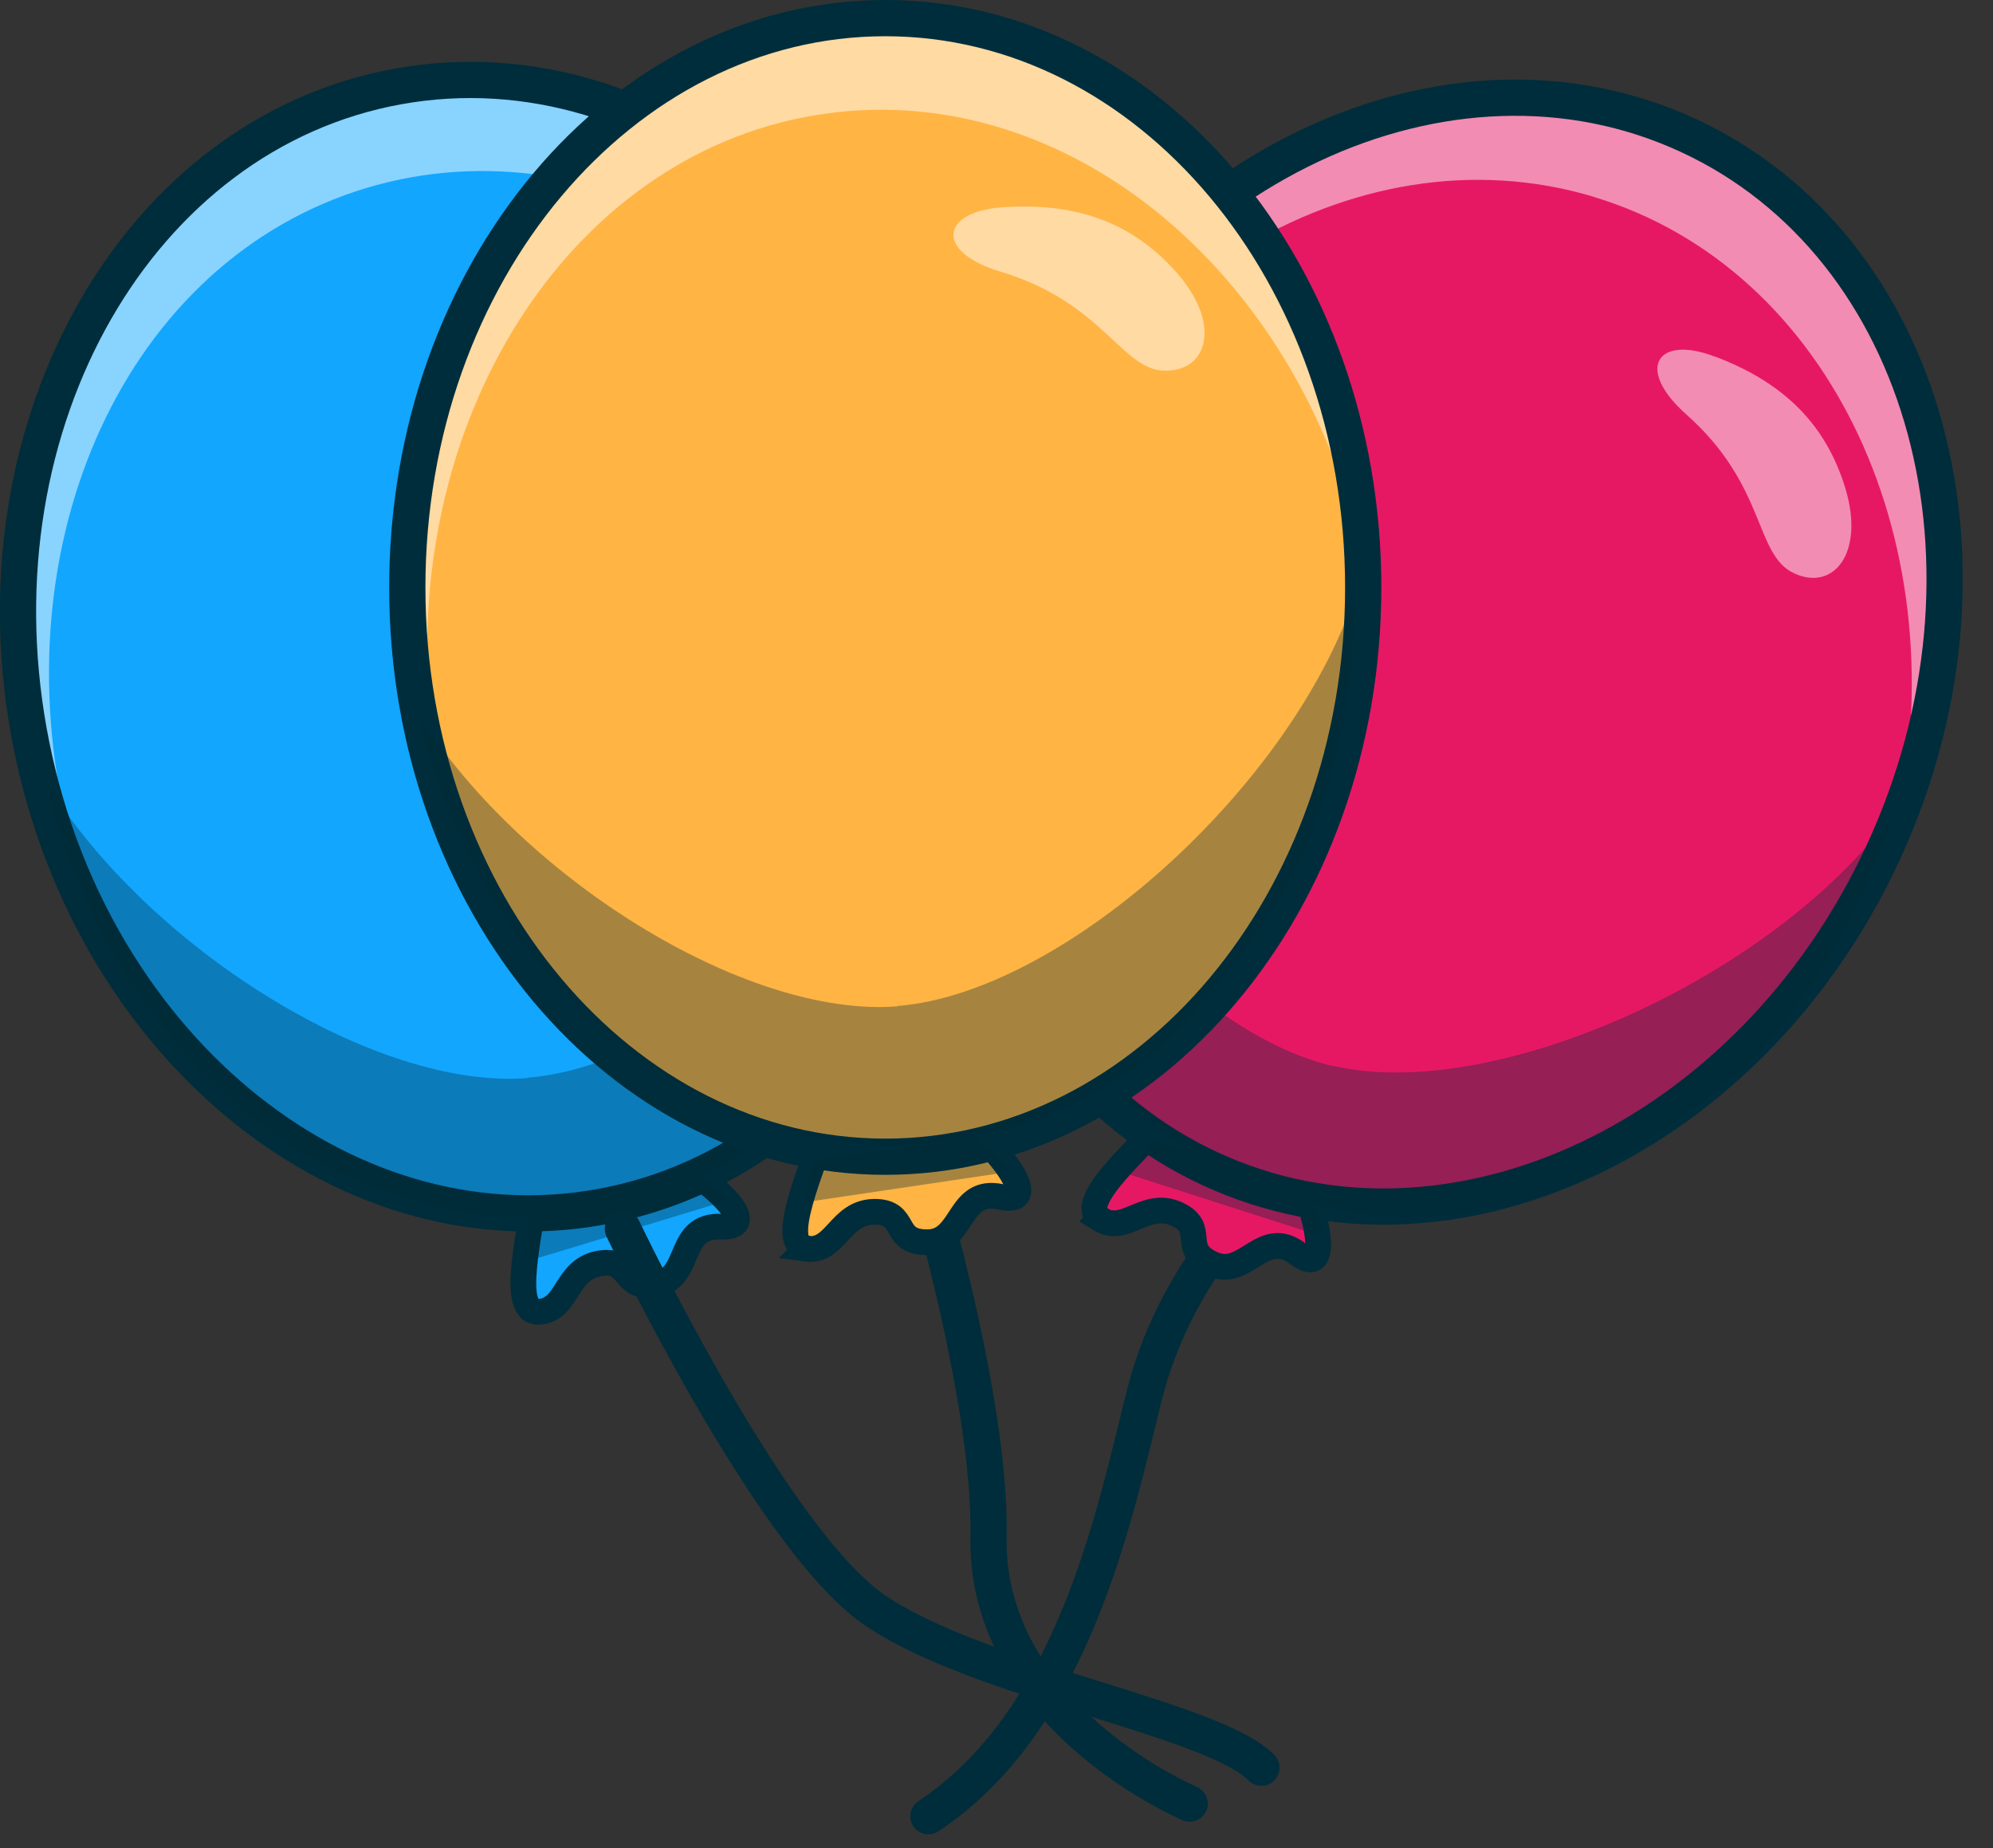 <?xml version="1.0" encoding="UTF-8"?>
<svg xmlns="http://www.w3.org/2000/svg" width="55" height="51" viewBox="0 0 55 51" fill="none">
  <rect x="0" y="0" width="55" height="51" fill="#333333" stroke="none"/>
  <g clip-path="url(#clip0_3395_33385)">
    <path d="M25.25 31.61C25.25 31.61 27.36 38.43 27.28 42.4C27.2 46.38 30.81 48.85 32.83 49.77" stroke="#002D3B" stroke-miterlimit="10" stroke-linecap="round"></path>
    <path d="M34.61 33.18C34.61 33.18 32.41 35.19 31.58 38.5C30.75 41.81 29.64 47.45 25.62 50.12" stroke="#002D3B" stroke-miterlimit="10" stroke-linecap="round"></path>
    <path d="M30.35 33.64C31.05 34.08 31.6 33.11 32.47 33.5C33.34 33.89 32.53 34.47 33.46 34.88C34.38 35.3 34.84 33.85 35.82 34.6C36.8 35.35 36.37 33.24 35.43 31.59L32.33 30.7C31.45 31.69 29.66 33.19 30.36 33.63L30.35 33.64Z" fill="#E61864" stroke="#002D3B" stroke-width="0.71" stroke-miterlimit="10"></path>
    <path d="M51.967 23.532C55.609 15.657 53.201 6.795 46.59 3.737C39.978 0.679 31.665 4.584 28.023 12.459C24.381 20.334 26.789 29.197 33.4 32.255C40.012 35.312 48.325 31.407 51.967 23.532Z" fill="#E61864"></path>
    <path opacity="0.5" d="M43.97 5.43C50.56 7.41 54.11 15.12 52.28 23C52.41 22.66 52.53 22.32 52.64 21.97C55.16 13.67 51.59 5.26 44.66 3.18C37.73 1.1 30.07 6.13 27.55 14.43C27.43 14.84 27.32 15.25 27.23 15.65C30.05 7.98 37.34 3.44 43.98 5.43H43.97Z" fill="white"></path>
    <path d="M51.967 23.532C55.609 15.657 53.201 6.795 46.59 3.737C39.978 0.679 31.665 4.584 28.023 12.459C24.381 20.334 26.789 29.197 33.4 32.255C40.012 35.312 48.325 31.407 51.967 23.532Z" stroke="#002D3B" stroke-miterlimit="10"></path>
    <g opacity="0.5">
      <path d="M47.33 9.84C49.35 10.6 50.43 11.83 50.93 13.49C51.46 15.25 50.61 16.33 49.51 15.82C48.41 15.31 48.76 13.41 46.54 11.44C45.11 10.17 45.73 9.23 47.32 9.84H47.33Z" fill="white"></path>
    </g>
    <path opacity="0.35" d="M36.79 29.42C32.66 28.46 27.88 22.8 26.59 17.6C26.01 25.3 30.31 32.14 36.87 33.39C39.07 33.81 41.26 33.54 43.3 32.74C44.97 31.9 46.62 30.78 48.11 29.49C49.94 27.63 51.38 25.23 52.24 22.46C48.92 26.99 41.22 30.45 36.78 29.41L36.79 29.42Z" fill="#002D3B"></path>
    <path d="M14.86 36.2C15.69 36.16 15.58 35.05 16.52 34.87C17.46 34.69 17.13 35.63 18.12 35.44C19.12 35.25 18.66 33.8 19.9 33.85C21.13 33.9 19.57 32.42 17.85 31.61L14.8 32.67C14.65 33.99 14.04 36.24 14.87 36.2H14.86Z" fill="#12A6FE" stroke="#002D3B" stroke-width="0.71" stroke-miterlimit="10"></path>
    <path d="M16.561 33.306C23.73 32.015 28.295 24.046 26.757 15.507C25.219 6.968 18.16 1.092 10.991 2.384C3.822 3.675 -0.743 11.644 0.795 20.183C2.333 28.722 9.391 34.597 16.561 33.306Z" fill="#12A6FE"></path>
    <path opacity="0.5" d="M9.82 5.28C16.35 3.12 23.68 7.39 26.71 14.9C26.62 14.55 26.53 14.2 26.42 13.85C23.71 5.61 15.96 0.77 9.09 3.04C2.22 5.32 -1.16 13.84 1.53 22.08C1.66 22.48 1.81 22.88 1.97 23.27C-0.12 15.36 3.24 7.46 9.82 5.28Z" fill="white"></path>
    <path d="M16.561 33.306C23.73 32.015 28.295 24.046 26.757 15.507C25.219 6.968 18.16 1.092 10.991 2.384C3.822 3.675 -0.743 11.644 0.795 20.183C2.333 28.722 9.391 34.597 16.561 33.306Z" stroke="#002D3B" stroke-miterlimit="10"></path>
    <g opacity="0.5">
      <path d="M15.11 6.96C17.2 6.43 18.79 6.8 20.15 7.88C21.6 9.02 21.52 10.39 20.33 10.6C19.14 10.81 18.33 9.06 15.38 8.72C13.48 8.5 13.45 7.38 15.1 6.96H15.11Z" fill="white"></path>
    </g>
    <path opacity="0.35" d="M14.56 29.75C10.34 30.08 4.07 26.14 1.26 21.58C3.04 29.09 9.21 34.31 15.84 33.51C18.06 33.24 20.07 32.33 21.77 30.94C23.1 29.63 24.34 28.06 25.37 26.38C26.55 24.06 27.2 21.33 27.18 18.43C25.39 23.75 19.1 29.38 14.56 29.74V29.75Z" fill="#002D3B"></path>
    <path d="M22.25 34.46C23.07 34.57 23.16 33.46 24.12 33.44C25.08 33.43 24.58 34.29 25.6 34.28C26.61 34.27 26.42 32.76 27.63 33.03C28.83 33.3 27.56 31.57 26.01 30.46L22.82 30.96C22.44 32.23 21.44 34.34 22.26 34.45L22.25 34.46Z" fill="#FFB444" stroke="#002D3B" stroke-width="0.71" stroke-miterlimit="10"></path>
    <path d="M24.43 31.92C31.715 31.92 37.62 24.886 37.62 16.21C37.62 7.534 31.715 0.5 24.43 0.5C17.145 0.5 11.24 7.534 11.24 16.21C11.24 24.886 17.145 31.92 24.43 31.92Z" fill="#FFB444"></path>
    <path opacity="0.5" d="M22.76 3.14C29.57 2.17 36.03 7.68 37.67 15.6C37.64 15.24 37.62 14.88 37.57 14.51C36.38 5.92 29.6 -0.22 22.44 0.8C15.28 1.82 10.44 9.6 11.63 18.19C11.69 18.61 11.77 19.03 11.85 19.44C11.19 11.29 15.9 4.11 22.76 3.14Z" fill="white"></path>
    <path d="M24.43 31.92C31.715 31.92 37.62 24.886 37.62 16.21C37.62 7.534 31.715 0.5 24.43 0.5C17.145 0.5 11.24 7.534 11.24 16.21C11.24 24.886 17.145 31.92 24.43 31.92Z" stroke="#002D3B" stroke-miterlimit="10"></path>
    <g opacity="0.5">
      <path d="M27.67 5.72C29.82 5.57 31.32 6.22 32.47 7.52C33.69 8.9 33.37 10.23 32.16 10.23C30.95 10.23 30.47 8.36 27.62 7.5C25.78 6.95 25.96 5.84 27.66 5.72H27.67Z" fill="white"></path>
    </g>
    <path opacity="0.35" d="M24.77 27.77C20.55 28.1 14.28 24.16 11.47 19.6C13.25 27.11 19.42 32.33 26.05 31.53C28.27 31.26 30.28 30.35 31.98 28.96C33.31 27.65 34.55 26.08 35.58 24.4C36.76 22.08 37.41 19.35 37.39 16.45C35.6 21.77 29.31 27.4 24.77 27.76V27.77Z" fill="#002D3B"></path>
    <path opacity="0.35" d="M14.6 33.44L14.5 34.82L20.1 33.12L19.11 32.21L14.6 33.44Z" fill="#002D3B"></path>
    <path opacity="0.35" d="M22.42 32L22.18 33.18L27.91 32.33L27.01 31.42L22.42 32Z" fill="#002D3B"></path>
    <path opacity="0.35" d="M31.81 31.42L31.07 32.38L36.59 34.15L36.19 32.94L31.81 31.42Z" fill="#002D3B"></path>
    <path d="M17.19 33.91C17.19 33.91 21.24 42.42 24.11 44.41C26.98 46.4 33.46 47.4 34.81 48.78" stroke="#002D3B" stroke-miterlimit="10" stroke-linecap="round"></path>
  </g>
  <defs>
    <clipPath id="clip0_3395_33385">
      <rect width="54.16" height="50.63" fill="white"></rect>
    </clipPath>
  </defs>
</svg>
